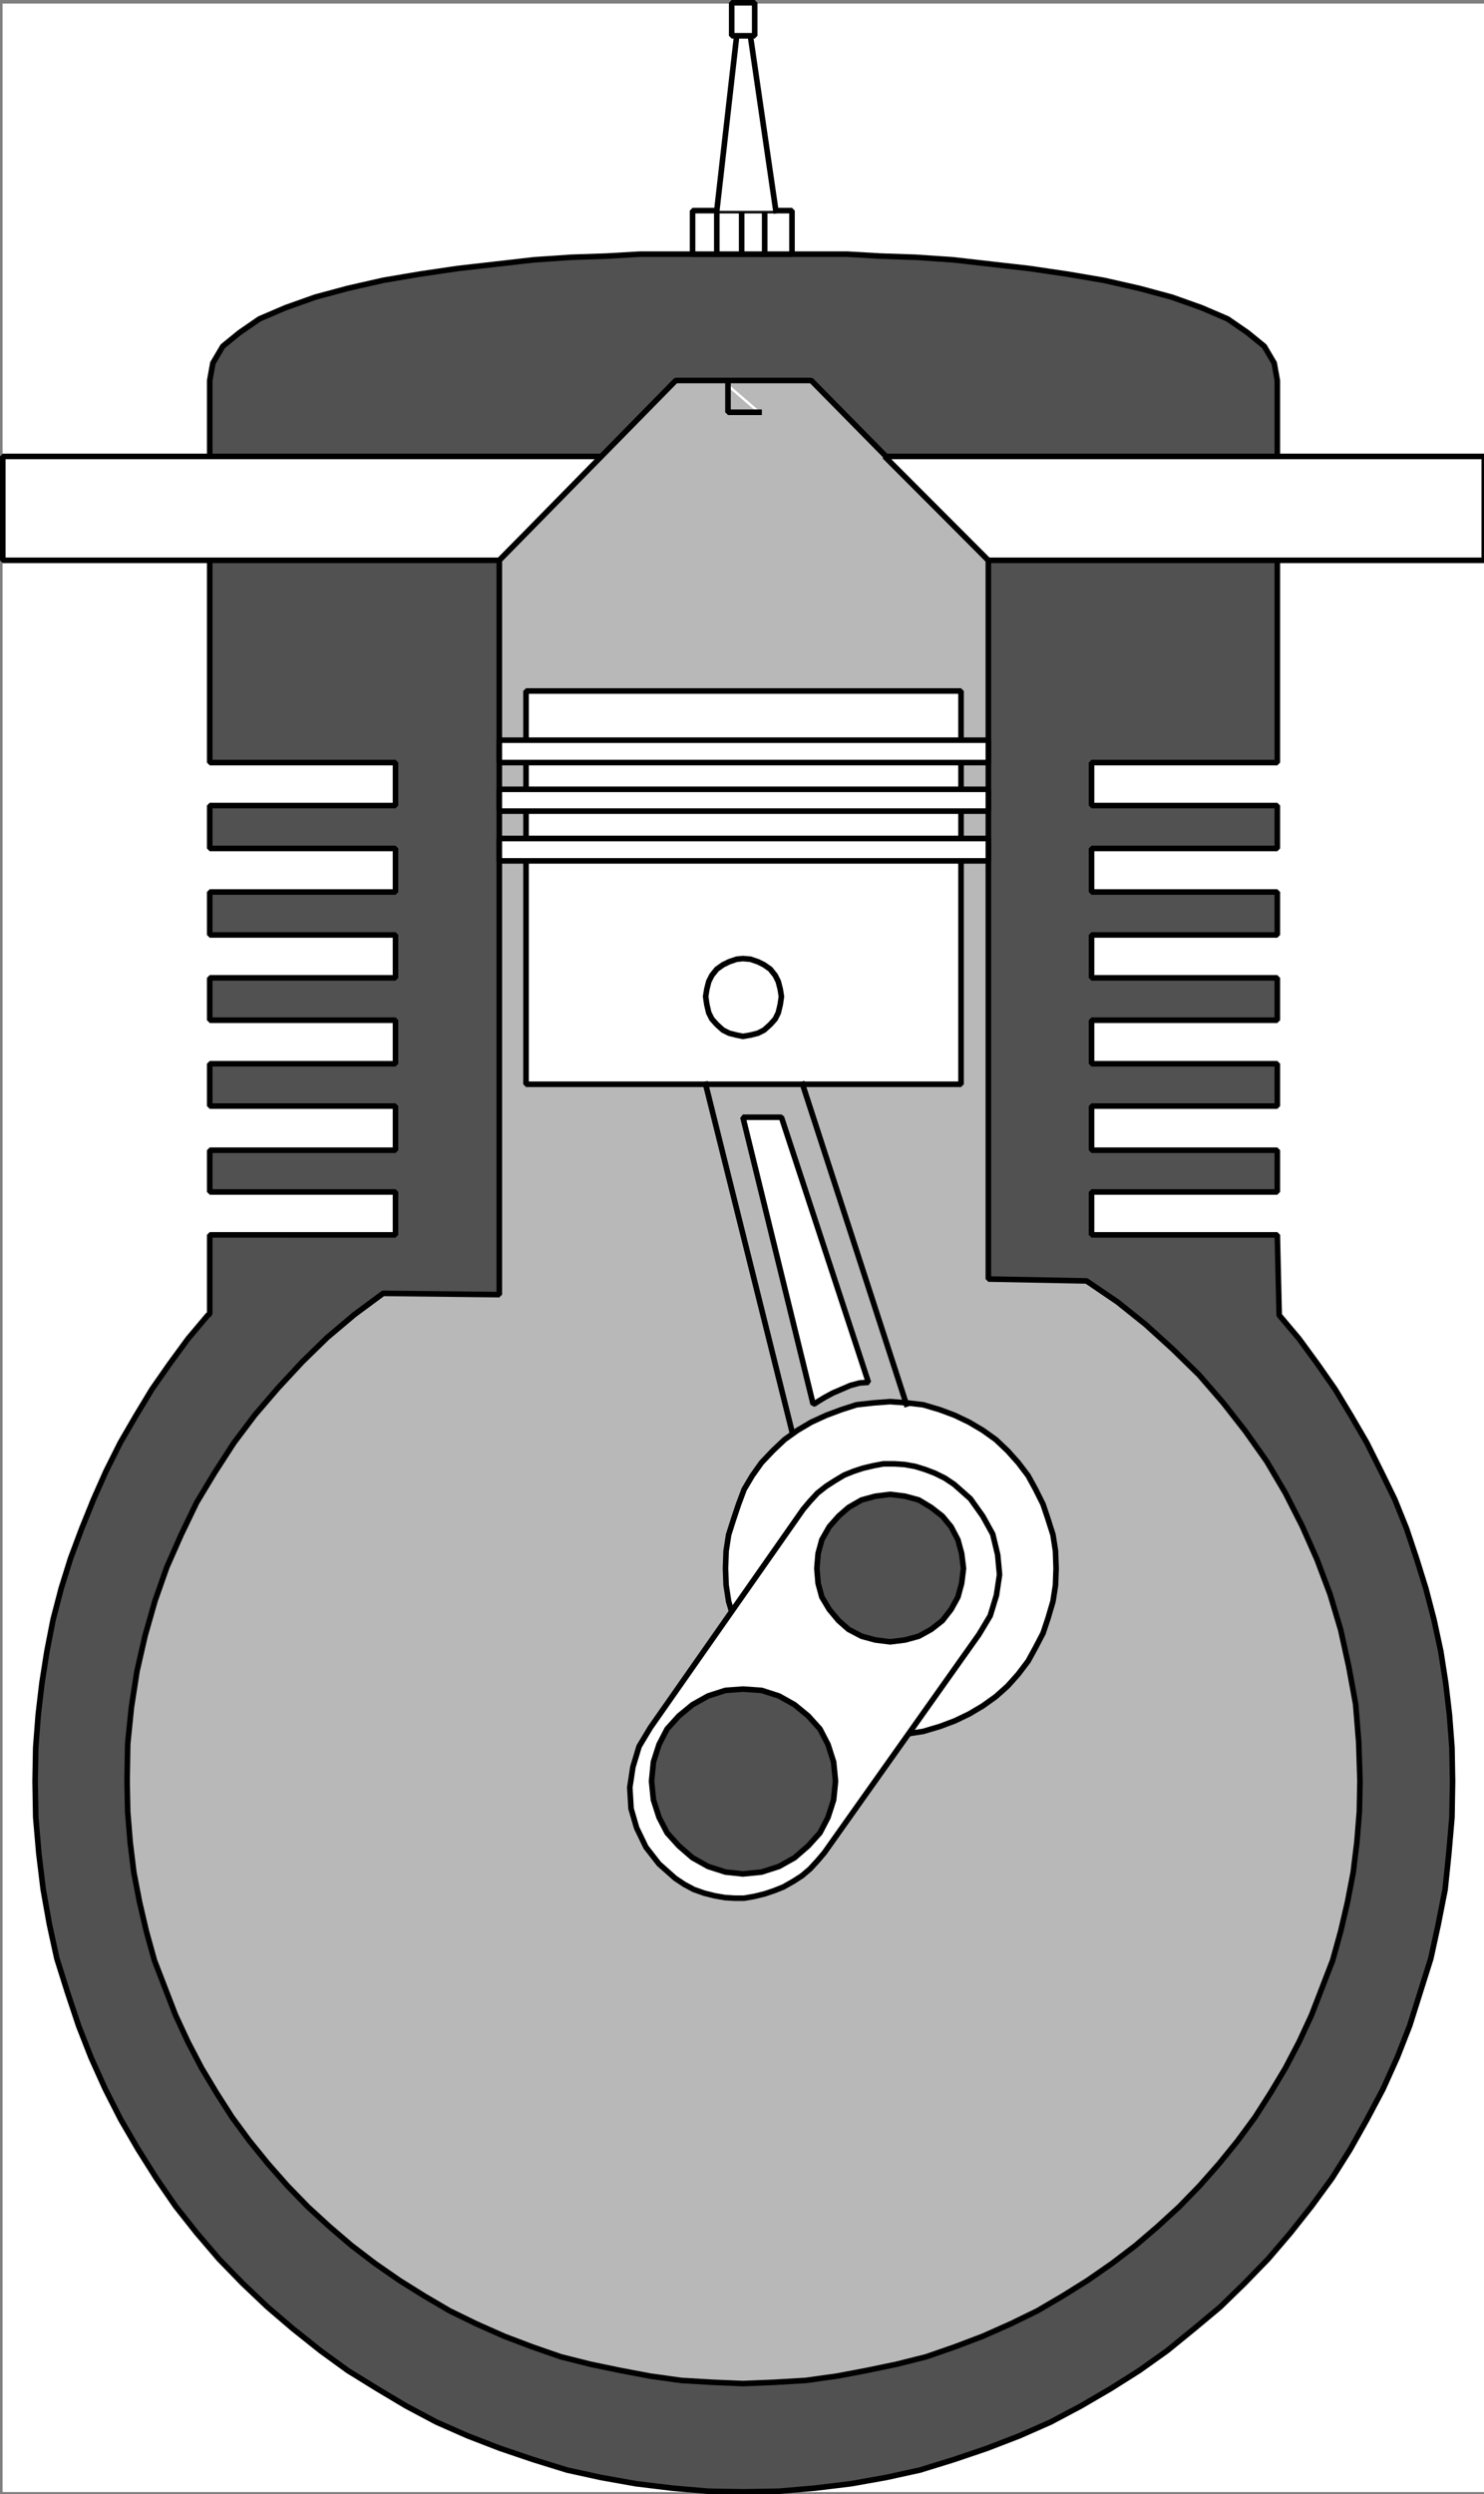 <svg xmlns="http://www.w3.org/2000/svg" width="1785.181" height="2999.11"><rect width="100%" height="100%" fill="#808080" stroke="none"/><defs><clipPath id="a"><path d="M0 0h1781.82v2993H0Zm0 0"/></clipPath><clipPath id="b"><path d="M0 0h1781.82v2992.184H0Zm0 0"/></clipPath><clipPath id="c"><path d="M38 301h1706v2691.184H38Zm0 0"/></clipPath><clipPath id="d"><path d="M38 300h1707v2692.184H38Zm0 0"/></clipPath><clipPath id="e"><path d="M34 296h1715v2698.79H34Zm0 0"/></clipPath><clipPath id="f"><path d="M1060 544h721.82v126H1060Zm0 0"/></clipPath><clipPath id="g"><path d="M1060 544h721.82v127H1060Zm0 0"/></clipPath><clipPath id="h"><path d="M1056 539h725.82v136H1056Zm0 0"/></clipPath></defs><g clip-path="url(#a)" transform="translate(3.36 4.321)"><path fill="#fff" d="M0 2992.184h1782.133V-.961H0Zm0 0"/></g><g clip-path="url(#b)" transform="translate(3.36 4.321)"><path fill="#fff" fill-rule="evenodd" stroke="#fff" stroke-linecap="square" stroke-linejoin="bevel" stroke-miterlimit="10" stroke-width=".729" d="M0 2992.184h1782.133V-.961H0Zm0 0"/></g><g clip-path="url(#c)" transform="translate(3.36 4.321)"><path fill="#515151" fill-rule="evenodd" d="M979.273 301.324h36.625l39.649 2.293 42.566 1.457 44.856 3.024 45.64 5.21 46.317 5.262 45.59 6.72 44.125 7.503 42.62 9.691 38.864 10.473 35.898 12.762 31.364 13.441 23.914 16.465 20.215 16.465 11.933 20.215 3.75 20.941V912.72h-223.508v51.629H1533.2v51.633h-223.508v52.359H1533.2v51.633h-223.508v51.629H1533.2v50.902h-223.508v52.36H1533.2v50.902h-223.508v53.09H1533.2v50.171h-223.508v51.633H1533.2l2.238 96.54 23.915 28.394 22.457 30.687 20.89 29.957 19.434 32.149 18.703 32.195 17.195 34.387 16.461 33.71 14.172 35.165 11.984 35.898 11.204 35.95 9.742 37.406 8.23 38.14 5.938 38.188 4.484 38.137 3.02 39.648.73 40.43-.73 43.398-3.75 43.399-4.48 43.402-8.235 41.887-8.961 41.16-12.711 40.43-12.711 40.374-14.953 38.192-17.195 38.137-19.434 36.68-20.16 35.948-21.676 34.383-24.695 33.711-25.422 32.145-26.887 31.418-28.394 29.226-29.176 28.395-31.414 26.207-32.149 26.207-33.601 23.914-34.387 21.727-35.898 20.94-36.625 19.435-37.356 16.464-38.918 15.004-39.598 13.442-41.105 12.715-41.11 9.011-41.886 7.45-43.348 5.261-43.347 3.754-43.348.727-41.887-.727-43.347-3.754-43.348-5.262-41.887-7.449-41.11-9.011-41.105-12.715-39.597-13.442-38.918-15.004-37.356-16.464-36.625-19.434-35.117-20.941-35.168-21.727-32.875-23.914-32.875-26.207-30.687-26.207-29.903-28.395-28.394-29.226-26.887-31.418-25.422-32.145-23.187-33.71-21.672-34.384-20.946-35.949-18.703-36.68-17.191-38.136-14.953-38.192-13.442-40.375-12.714-40.43-8.961-41.16-7.45-41.886-5.261-43.402-3.75-43.399-.73-43.398.73-40.43 3.02-39.648 4.48-38.137 5.992-38.188 7.45-38.14 9.741-37.407 11.203-35.949 13.442-35.898 14.222-35.164 14.954-33.711 17.195-34.387L160 1698.387l19.434-32.149 20.89-29.957 22.457-30.687 23.914-28.395 2.239-1.508v-95.03H472.44v-51.634H248.934v-50.172H472.44v-53.09H248.934v-50.902H472.44v-52.36H248.934v-50.901H472.44v-51.63H248.934v-51.632H472.44v-52.36H248.934v-51.632H472.44v-51.63H248.934V453.247l3.75-20.941 11.933-20.215 20.215-16.465 23.914-16.465 31.363-13.441 35.895-12.762 38.867-10.473 42.617-9.691 44.13-7.504 45.589-6.719 46.316-5.261 45.641-5.211 44.856-3.024 42.566-1.457 39.648-2.293zm0 0"/></g><g clip-path="url(#d)" transform="translate(3.36 4.321)"><path fill="none" stroke="#515151" stroke-linecap="square" stroke-linejoin="bevel" stroke-miterlimit="10" stroke-width=".729" d="M979.273 301.324h36.625l39.649 2.293 42.566 1.457 44.856 3.024 45.64 5.21 46.317 5.262 45.59 6.72 44.125 7.503 42.62 9.691 38.864 10.473 35.898 12.762 31.364 13.441 23.914 16.465 20.215 16.465 11.933 20.215 3.75 20.941V912.72h-223.508v51.629H1533.2v51.632h-223.508v52.36H1533.2v51.633h-223.508v51.629H1533.2v50.902h-223.508v52.36H1533.2v50.902h-223.508v53.09H1533.2v50.171h-223.508v51.633H1533.2l2.238 96.54 23.915 28.394 22.457 30.687 20.89 29.957 19.434 32.149 18.703 32.195 17.195 34.387 16.461 33.71 14.172 35.165 11.984 35.898 11.204 35.95 9.742 37.406 8.23 38.14 5.938 38.188 4.484 38.137 3.02 39.648.73 40.43-.73 43.398-3.75 43.399-4.48 43.402-8.235 41.887-8.961 41.16-12.711 40.43-12.711 40.374-14.953 38.192-17.195 38.137-19.434 36.68-20.16 35.948-21.676 34.383-24.695 33.711-25.422 32.145-26.887 31.418-28.394 29.226-29.176 28.395-31.414 26.207-32.149 26.207-33.601 23.914-34.387 21.726-35.898 20.942-36.625 19.433-37.356 16.465-38.918 15.004-39.598 13.442-41.105 12.714-41.11 9.012-41.886 7.45-43.348 5.261-43.347 3.754-43.348.727-41.887-.727-43.347-3.754-43.348-5.262-41.887-7.449-41.11-9.012-41.105-12.714-39.597-13.442-38.918-15.004-37.356-16.465-36.625-19.433-35.117-20.942-35.168-21.726-32.875-23.914-32.875-26.207-30.687-26.207-29.903-28.395-28.394-29.226-26.887-31.418-25.422-32.145-23.187-33.71-21.672-34.384-20.946-35.949-18.703-36.68-17.191-38.136-14.953-38.192-13.442-40.375-12.714-40.43-8.961-41.16-7.45-41.886-5.261-43.402-3.75-43.399-.73-43.398.73-40.43 3.02-39.648 4.48-38.137 5.992-38.188 7.45-38.14 9.741-37.407 11.203-35.949 13.442-35.898 14.222-35.164 14.954-33.711 17.195-34.387L160 1698.387l19.434-32.149 20.89-29.957 22.457-30.687 23.914-28.395 2.239-1.508v-95.03H472.44v-51.634H248.934v-50.172H472.44v-53.09H248.934v-50.902H472.44v-52.36H248.934v-50.901H472.44v-51.63H248.934v-51.632H472.44v-52.36H248.934v-51.632H472.44v-51.63H248.934V453.247l3.75-20.941 11.933-20.215 20.215-16.465 23.914-16.465 31.363-13.441 35.895-12.762 38.867-10.473 42.617-9.691 44.13-7.504 45.589-6.719 46.316-5.261 45.641-5.211 44.856-3.024 42.566-1.457 39.648-2.293zm0 0"/></g><g clip-path="url(#e)" transform="translate(3.36 4.321)"><path fill="none" stroke="#000" stroke-linecap="square" stroke-linejoin="bevel" stroke-miterlimit="10" stroke-width="6.721" d="M979.273 301.324h36.625l39.649 2.293 42.566 1.457 44.856 3.024 45.64 5.21 46.317 5.262 45.59 6.72 44.125 7.503 42.62 9.691 38.864 10.473 35.898 12.762 31.364 13.441 23.914 16.465 20.215 16.465 11.933 20.215 3.75 20.941V912.72h-223.508v51.629H1533.2v51.632h-223.508v52.36H1533.2v51.633h-223.508v51.629H1533.2v50.902h-223.508v52.36H1533.2v50.902h-223.508v53.09H1533.2v50.171h-223.508v51.633H1533.2l2.238 96.54 23.915 28.394 22.457 30.687 20.89 29.957 19.434 32.149 18.703 32.195 17.195 34.387 16.461 33.71 14.172 35.165 11.984 35.898 11.204 35.95 9.742 37.406 8.23 38.14 5.938 38.188 4.484 38.137 3.02 39.648.73 40.43-.73 43.398-3.75 43.399-4.48 43.402-8.235 41.887-8.961 41.16-12.711 40.43-12.711 40.374-14.953 38.192-17.195 38.137-19.434 36.68-20.16 35.948-21.676 34.383-24.695 33.711-25.422 32.145-26.887 31.418-28.394 29.226-29.176 28.395-31.414 26.207-32.149 26.207-33.601 23.914-34.387 21.726-35.898 20.942-36.625 19.433-37.356 16.465-38.918 15.004-39.598 13.442-41.105 12.714-41.11 9.012-41.886 7.45-43.348 5.261-43.347 3.754-43.348.727-41.887-.727-43.347-3.754-43.348-5.262-41.887-7.449-41.11-9.012-41.105-12.714-39.597-13.442-38.918-15.004-37.356-16.465-36.625-19.433-35.117-20.942-35.168-21.726-32.875-23.914-32.875-26.207-30.687-26.207-29.903-28.395-28.394-29.226-26.887-31.418-25.422-32.145-23.187-33.71-21.672-34.384-20.946-35.949-18.703-36.68-17.191-38.136-14.953-38.192-13.442-40.375-12.714-40.43-8.961-41.16-7.45-41.886-5.261-43.402-3.75-43.399-.73-43.398.73-40.43 3.02-39.648 4.48-38.137 5.992-38.188 7.45-38.14 9.741-37.407 11.203-35.949 13.442-35.898 14.222-35.164 14.954-33.711 17.195-34.387L160 1698.387l19.434-32.149 20.89-29.957 22.457-30.687 23.914-28.395 2.239-1.508v-95.03H472.44v-51.634H248.934v-50.172H472.44v-53.09H248.934v-50.902H472.44v-52.36H248.934v-50.901H472.44v-51.63H248.934v-51.632H472.44v-52.36H248.934v-51.632H472.44v-51.63H248.934V453.247l3.75-20.941 11.933-20.215 20.215-16.465 23.914-16.465 31.363-13.441 35.895-12.762 38.867-10.473 42.617-9.691 44.13-7.504 45.589-6.719 46.316-5.261 45.641-5.211 44.856-3.024 42.566-1.457 39.648-2.293zm0 0"/></g><path fill="#fff" fill-rule="evenodd" stroke="#fff" stroke-linecap="square" stroke-linejoin="bevel" stroke-miterlimit="10" stroke-width=".729" d="m600.634 673.837 124.101-124.988H3.36v124.988zm0 0"/><path fill="none" stroke="#000" stroke-linecap="square" stroke-linejoin="bevel" stroke-miterlimit="10" stroke-width="6.721" d="m600.634 673.837 124.101-124.988H3.36v124.988zm0 0"/><path fill="#b8b8b8" fill-rule="evenodd" stroke="#b8b8b8" stroke-linecap="square" stroke-linejoin="bevel" stroke-miterlimit="10" stroke-width=".729" d="m975.911 457.567 213.035 216.27v864.234l118.114 2.293 37.406 25.426 33.605 26.934 32.926 29.906 31.367 30.688 29.176 33.707 26.883 34.386 25.426 35.95 22.453 38.136 20.164 39.649 17.922 40.43 15.734 41.886 12.711 42.672 9.691 44.129 8.231 44.91 3.754 46.422 1.457 46.367-.73 36.68-2.97 36.676-4.48 36.628-6.773 35.168-8.18 35.164-9.742 35.168-12.711 32.93-12.715 32.926-14.953 32.2-16.41 31.413-17.973 29.957-18.652 29.176-20.945 28.45-22.457 27.663-23.13 26.207-24.695 25.426-26.156 23.965-26.152 22.402-28.45 21.727-29.12 20.215-29.907 18.703-30.637 17.976-32.144 15.68-33.656 14.953-33.657 12.766-34.386 11.93-35.844 9.011-35.899 7.453-35.898 6.774-37.355 5.207-38.137 2.242-37.356 1.512-35.894-1.512-38.137-2.242-37.36-5.207-35.894-6.774-35.898-7.453-35.844-9.012-34.387-11.93-33.656-12.765-33.656-14.953-32.145-15.68-30.636-17.976-29.907-18.703-29.12-20.215-28.45-21.727-26.152-22.402-26.157-23.965-24.695-25.426-23.133-26.207-22.453-27.664-20.945-28.45-18.652-29.175-17.973-29.957-16.41-31.414-14.953-32.2-12.715-32.925-12.711-32.93-9.742-35.168-8.18-35.164-6.774-35.168-4.48-36.628-2.969-36.676-.73-36.68.73-44.91 4.48-44.129 6.72-43.398 9.742-42.672 11.933-41.887 14.223-40.43 17.191-38.918 18.703-38.867 21.676-35.95 23.184-35.898 25.375-33.656 27.664-32.195 29.176-31.418 29.906-29.176 32.875-27.719 34.383-25.421 139.785 1.507V673.837l212.308-216.27Zm0 0"/><path fill="none" stroke="#000" stroke-linecap="square" stroke-linejoin="bevel" stroke-miterlimit="10" stroke-width="6.721" d="m975.911 457.567 213.035 216.27v864.234l118.114 2.293 37.406 25.426 33.605 26.934 32.926 29.906 31.367 30.688 29.176 33.707 26.883 34.386 25.426 35.95 22.453 38.136 20.164 39.649 17.922 40.43 15.734 41.886 12.711 42.672 9.691 44.129 8.231 44.91 3.754 46.422 1.457 46.367-.73 36.68-2.97 36.676-4.48 36.628-6.773 35.168-8.18 35.164-9.742 35.168-12.711 32.93-12.715 32.926-14.953 32.2-16.41 31.413-17.973 29.957-18.652 29.176-20.945 28.45-22.457 27.663-23.13 26.207-24.695 25.426-26.156 23.965-26.152 22.402-28.45 21.727-29.12 20.215-29.907 18.703-30.637 17.976-32.144 15.68-33.656 14.953-33.657 12.766-34.386 11.93-35.844 9.011-35.899 7.453-35.898 6.774-37.355 5.207-38.137 2.242-37.356 1.512-35.894-1.512-38.137-2.242-37.36-5.207-35.894-6.774-35.898-7.453-35.844-9.012-34.387-11.93-33.656-12.765-33.656-14.953-32.145-15.68-30.636-17.976-29.907-18.703-29.12-20.215-28.45-21.727-26.152-22.402-26.157-23.965-24.695-25.426-23.133-26.207-22.453-27.664-20.945-28.45-18.652-29.175-17.973-29.957-16.41-31.414-14.953-32.2-12.715-32.925-12.711-32.93-9.742-35.168-8.18-35.164-6.774-35.168-4.48-36.628-2.969-36.676-.73-36.68.73-44.91 4.48-44.129 6.72-43.398 9.742-42.672 11.933-41.887 14.223-40.43 17.191-38.918 18.703-38.867 21.676-35.95 23.184-35.898 25.375-33.656 27.664-32.195 29.176-31.418 29.906-29.176 32.875-27.719 34.383-25.421 139.785 1.507V673.837l212.308-216.27Zm0 0"/><g clip-path="url(#f)" transform="translate(3.36 4.321)"><path fill="#fff" fill-rule="evenodd" d="m1185.586 669.516-124.828-124.989h721.375v124.989zm0 0"/></g><g clip-path="url(#g)" transform="translate(3.36 4.321)"><path fill="none" stroke="#fff" stroke-linecap="square" stroke-linejoin="bevel" stroke-miterlimit="10" stroke-width=".729" d="m1185.586 669.516-124.828-124.989h721.375v124.989zm0 0"/></g><g clip-path="url(#h)" transform="translate(3.36 4.321)"><path fill="none" stroke="#000" stroke-linecap="square" stroke-linejoin="bevel" stroke-miterlimit="10" stroke-width="6.721" d="m1185.586 669.516-124.828-124.989h721.375v124.989zm0 0"/></g><path fill="#fff" fill-rule="evenodd" stroke="#fff" stroke-linecap="square" stroke-linejoin="bevel" stroke-miterlimit="10" stroke-width=".729" d="M1156.071 1303.88V830.97H632.782v472.91Zm0 0"/><path fill="none" stroke="#000" stroke-linecap="square" stroke-linejoin="bevel" stroke-miterlimit="10" stroke-width="6.721" d="M1156.071 1303.88V830.97H632.782v472.91Zm0 0"/><path fill="#fff" fill-rule="evenodd" stroke="#fff" stroke-linecap="square" stroke-linejoin="bevel" stroke-miterlimit="10" stroke-width=".729" d="M1188.946 917.04v-26.937H600.634v26.937zm0 0"/><path fill="none" stroke="#000" stroke-linecap="square" stroke-linejoin="bevel" stroke-miterlimit="10" stroke-width="6.721" d="M1188.946 917.04v-26.937H600.634v26.937zm0 0"/><path fill="#fff" fill-rule="evenodd" stroke="#fff" stroke-linecap="square" stroke-linejoin="bevel" stroke-miterlimit="10" stroke-width=".729" d="M1188.946 975.392v-26.207H600.634v26.207zm0 0"/><path fill="none" stroke="#000" stroke-linecap="square" stroke-linejoin="bevel" stroke-miterlimit="10" stroke-width="6.721" d="M1188.946 975.392v-26.207H600.634v26.207zm0 0"/><path fill="#fff" fill-rule="evenodd" stroke="#fff" stroke-linecap="square" stroke-linejoin="bevel" stroke-miterlimit="10" stroke-width=".729" d="M1188.946 1035.255v-26.938H600.634v26.938zm0 0"/><path fill="none" stroke="#000" stroke-linecap="square" stroke-linejoin="bevel" stroke-miterlimit="10" stroke-width="6.721" d="M1188.946 1035.255v-26.938H600.634v26.938zm0 0"/><path fill="#fff" fill-rule="evenodd" stroke="#fff" stroke-linecap="square" stroke-linejoin="bevel" stroke-miterlimit="10" stroke-width=".729" d="m893.696 1246.259 8.961-1.512 8.961-2.238 7.453-3.754 7.5-6.719 5.993-6.722 3.699-7.5 2.293-9.692 1.457-9.742-1.457-8.961-2.293-9.016-3.7-7.449-5.992-7.504-7.5-5.261-7.453-3.7-8.96-3.02-8.962-.73-7.5.73-8.96 3.02-7.504 3.7-7.45 5.261-5.992 7.504-3.75 7.45-2.242 9.015-1.457 8.961 1.457 9.742 2.242 9.692 3.75 7.5 5.992 6.722 7.45 6.719 7.503 3.754 8.961 2.238zm0 0"/><path fill="none" stroke="#000" stroke-linecap="square" stroke-linejoin="bevel" stroke-miterlimit="10" stroke-width="6.721" d="m893.696 1246.259 8.961-1.512 8.961-2.238 7.453-3.754 7.5-6.719 5.993-6.722 3.699-7.5 2.293-9.692 1.457-9.742-1.457-8.961-2.293-9.016-3.7-7.449-5.992-7.504-7.5-5.261-7.453-3.7-8.96-3.02-8.962-.73-7.5.73-8.96 3.02-7.504 3.7-7.45 5.261-5.992 7.504-3.75 7.45-2.242 9.015-1.457 8.961 1.457 9.742 2.242 9.692 3.75 7.5 5.992 6.722 7.45 6.719 7.503 3.754 8.961 2.238zm0 0"/><path fill="#fff" fill-rule="evenodd" stroke="#fff" stroke-linecap="square" stroke-linejoin="bevel" stroke-miterlimit="10" stroke-width=".729" d="m1070.837 2085.849 20.215-.782 19.433-2.968 20.165-5.993 17.921-6.718 17.192-8.235 16.465-9.742 15.68-11.199 14.226-12.715 12.71-14.223 11.93-15.734 9.016-16.46 8.961-17.196 5.992-17.973 5.938-20.215 3.023-19.433.727-20.215-.727-20.945-3.023-19.485-5.938-18.703-5.992-17.926-8.96-17.972-9.017-16.465-11.93-15.735-12.71-14.168-14.227-13.496-15.68-11.203-16.464-9.742-17.192-8.23-17.921-6.723-20.165-5.988-19.433-2.243-20.215-1.511-20.164 1.512-20.215 2.242-18.648 5.988-17.977 6.723-17.922 8.23-16.465 9.742-15.68 11.203-14.222 13.496-13.445 14.168-11.2 15.735-9.742 16.465-6.722 17.972-5.992 17.926-5.938 18.703-3.023 19.485-.727 20.945.727 20.215 3.023 19.433 5.938 20.215 5.992 17.973 6.722 17.195 9.743 16.461 11.199 15.734 13.445 14.223 14.223 12.715 15.68 11.2 16.464 9.741 17.922 8.235 17.977 6.719 18.648 5.992 20.215 2.968zm0 0"/><path fill="none" stroke="#000" stroke-linecap="square" stroke-linejoin="bevel" stroke-miterlimit="10" stroke-width="6.721" d="m1070.837 2085.849 20.215-.782 19.433-2.968 20.165-5.993 17.921-6.718 17.192-8.235 16.465-9.742 15.68-11.199 14.226-12.715 12.71-14.223 11.93-15.734 9.016-16.46 8.961-17.196 5.992-17.973 5.938-20.215 3.023-19.433.727-20.215-.727-20.945-3.023-19.485-5.938-18.703-5.992-17.926-8.96-17.972-9.017-16.465-11.93-15.735-12.71-14.168-14.227-13.496-15.68-11.203-16.464-9.742-17.192-8.23-17.921-6.723-20.165-5.988-19.433-2.243-20.215-1.511-20.164 1.512-20.215 2.242-18.648 5.988-17.977 6.723-17.922 8.23-16.465 9.742-15.68 11.203-14.222 13.496-13.445 14.168-11.2 15.735-9.742 16.465-6.722 17.972-5.992 17.926-5.938 18.703-3.023 19.485-.727 20.945.727 20.215 3.023 19.433 5.938 20.215 5.992 17.973 6.722 17.195 9.743 16.461 11.199 15.734 13.445 14.223 14.223 12.715 15.68 11.2 16.464 9.741 17.922 8.235 17.977 6.719 18.648 5.992 20.215 2.968zm0 0"/><path fill="#fff" fill-rule="evenodd" stroke="#fff" stroke-linecap="square" stroke-linejoin="bevel" stroke-miterlimit="10" stroke-width=".729" d="m965.439 1303.88 124.832 384.606zm0 0"/><path fill="none" stroke="#000" stroke-linecap="square" stroke-linejoin="bevel" stroke-miterlimit="10" stroke-width="6.721" d="m965.439 1303.88 124.832 384.606"/><path fill="#fff" fill-rule="evenodd" stroke="#fff" stroke-linecap="square" stroke-linejoin="bevel" stroke-miterlimit="10" stroke-width=".729" d="m848.84 1303.88 103.888 417.531zm0 0"/><path fill="none" stroke="#000" stroke-linecap="square" stroke-linejoin="bevel" stroke-miterlimit="10" stroke-width="6.721" d="m848.84 1303.88 103.888 417.531"/><path fill="#fff" fill-rule="evenodd" stroke="#fff" stroke-linecap="square" stroke-linejoin="bevel" stroke-miterlimit="10" stroke-width=".729" d="m1177.747 1965.345 13.442-22.406 7.503-24.696 3.7-24.695-2.243-23.965-5.937-24.695-11.984-21.672-14.954-20.996-19.433-17.196-11.203-7.5-11.98-5.94-11.93-4.532-11.985-3.7-12.715-2.242-11.93-.78h-13.491l-11.934 2.241-12.711 3.02-11.203 3.7-11.25 4.534-11.203 6.72-10.473 6.722-10.473 8.23-8.96 9.742-8.231 9.742-183.863 262.637-13.492 22.457-7.45 24.696-3.754 24.695 1.512 25.422 6.723 23.187 11.199 23.184 15.734 20.215 19.434 17.246 11.203 7.45 11.2 5.991 12.714 4.48 11.98 3.02 12.716 2.242 11.93.73h11.202l12.711-2.241 11.985-2.969 11.199-3.754 11.203-4.48 11.984-6.77 10.47-6.723 9.69-8.23 8.961-9.742 8.235-9.692zm0 0"/><path fill="none" stroke="#000" stroke-linecap="square" stroke-linejoin="bevel" stroke-miterlimit="10" stroke-width="6.721" d="m1177.747 1965.345 13.442-22.406 7.503-24.696 3.7-24.695-2.243-23.965-5.937-24.695-11.984-21.672-14.954-20.996-19.433-17.196-11.203-7.5-11.98-5.94-11.93-4.532-11.985-3.7-12.715-2.242-11.93-.78h-13.491l-11.934 2.241-12.711 3.02-11.203 3.7-11.25 4.534-11.203 6.72-10.473 6.722-10.473 8.23-8.96 9.742-8.231 9.742-183.863 262.637-13.492 22.457-7.45 24.696-3.754 24.695 1.512 25.422 6.723 23.187 11.199 23.184 15.734 20.215 19.434 17.246 11.203 7.45 11.2 5.991 12.714 4.48 11.98 3.02 12.716 2.242 11.93.73h11.202l12.711-2.241 11.985-2.969 11.199-3.754 11.203-4.48 11.984-6.77 10.47-6.723 9.69-8.23 8.961-9.742 8.235-9.692zm0 0"/><path fill="#fff" fill-rule="evenodd" stroke="#fff" stroke-linecap="square" stroke-linejoin="bevel" stroke-miterlimit="10" stroke-width=".729" d="M893.696 1343.528h46.317l104.672 318.801-10.473.73-11.203 2.97-10.473 4.53-10.472 4.481-9.688 5.211-7.504 4.535-4.48 2.969-2.242.73zm0 0"/><path fill="none" stroke="#000" stroke-linecap="square" stroke-linejoin="bevel" stroke-miterlimit="10" stroke-width="6.721" d="M893.696 1343.528h46.317l104.672 318.801-10.473.73-11.203 2.97-10.473 4.53-10.472 4.481-9.688 5.211-7.504 4.535-4.48 2.969-2.242.73zm0 0"/><path fill="#fff" fill-rule="evenodd" stroke="#fff" stroke-linecap="square" stroke-linejoin="bevel" stroke-miterlimit="10" stroke-width=".729" d="M866.032 305.646v-52.36h-32.925v52.36zm0 0"/><path fill="none" stroke="#000" stroke-linecap="square" stroke-linejoin="bevel" stroke-miterlimit="10" stroke-width="6.721" d="M866.032 305.646v-52.36h-32.925v52.36zm0 0"/><path fill="#fff" fill-rule="evenodd" stroke="#fff" stroke-linecap="square" stroke-linejoin="bevel" stroke-miterlimit="10" stroke-width=".729" d="M893.696 305.646v-52.36h-31.414v52.36zm0 0"/><path fill="none" stroke="#000" stroke-linecap="square" stroke-linejoin="bevel" stroke-miterlimit="10" stroke-width="6.721" d="M893.696 305.646v-52.36h-31.414v52.36zm0 0"/><path fill="#fff" fill-rule="evenodd" stroke="#fff" stroke-linecap="square" stroke-linejoin="bevel" stroke-miterlimit="10" stroke-width=".729" d="M922.821 305.646v-52.36h-30.636v52.36zm0 0"/><path fill="none" stroke="#000" stroke-linecap="square" stroke-linejoin="bevel" stroke-miterlimit="10" stroke-width="6.721" d="M922.821 305.646v-52.36h-30.636v52.36zm0 0"/><path fill="#fff" fill-rule="evenodd" stroke="#fff" stroke-linecap="square" stroke-linejoin="bevel" stroke-miterlimit="10" stroke-width=".729" d="M952.728 305.646v-52.36h-32.875v52.36zm0 0"/><path fill="none" stroke="#000" stroke-linecap="square" stroke-linejoin="bevel" stroke-miterlimit="10" stroke-width="6.721" d="M952.728 305.646v-52.36h-32.875v52.36zm0 0"/><path fill="#fff" fill-rule="evenodd" stroke="#fff" stroke-linecap="square" stroke-linejoin="bevel" stroke-miterlimit="10" stroke-width=".729" d="M862.282 253.286 886.196 43.01h16.461l30.637 210.277zm0 0"/><path fill="none" stroke="#000" stroke-linecap="square" stroke-linejoin="bevel" stroke-miterlimit="10" stroke-width="6.721" d="M862.282 253.286 886.196 43.01h16.461l30.637 210.277"/><path fill="#fff" fill-rule="evenodd" stroke="#fff" stroke-linecap="square" stroke-linejoin="bevel" stroke-miterlimit="10" stroke-width=".729" d="M907.868 43.009V3.36h-27.664v39.65Zm0 0"/><path fill="none" stroke="#000" stroke-linecap="square" stroke-linejoin="bevel" stroke-miterlimit="10" stroke-width="6.721" d="M907.868 43.009V3.36h-27.664v39.65Zm0 0"/><path fill="none" stroke="#fff" stroke-linecap="square" stroke-linejoin="bevel" stroke-miterlimit="10" stroke-width="2.97" d="M875.724 463.56v32.199h37.406zm0 0"/><path fill="none" stroke="#000" stroke-linecap="square" stroke-linejoin="bevel" stroke-miterlimit="10" stroke-width="6.721" d="M875.724 463.56v32.199h37.406"/><path fill="#515151" fill-rule="evenodd" stroke="#515151" stroke-linecap="square" stroke-linejoin="bevel" stroke-miterlimit="10" stroke-width=".729" d="m893.696 2253.458 22.403-2.242 20.945-6.723 18.703-10.469 16.414-14.226 14.223-15.734 9.691-18.704 6.719-20.94 2.293-22.458-2.293-23.184-6.719-20.945-9.691-18.703-14.223-15.734-16.414-13.493-18.703-10.472-20.945-6.723-22.403-1.512-20.941 1.512-20.945 6.723-18.703 10.472-16.415 13.493-14.222 15.734-9.692 18.703-6.718 20.945-2.293 23.184 2.293 22.457 6.718 20.941 9.692 18.704 14.222 15.734 16.415 14.226 18.703 10.47 20.945 6.722zm0 0"/><path fill="none" stroke="#000" stroke-linecap="square" stroke-linejoin="bevel" stroke-miterlimit="10" stroke-width="6.721" d="m893.696 2253.458 22.403-2.242 20.945-6.723 18.703-10.469 16.414-14.226 14.223-15.734 9.691-18.704 6.719-20.94 2.293-22.458-2.293-23.184-6.719-20.945-9.691-18.703-14.223-15.734-16.414-13.493-18.703-10.472-20.945-6.723-22.403-1.512-20.941 1.512-20.945 6.723-18.703 10.472-16.415 13.493-14.222 15.734-9.692 18.703-6.718 20.945-2.293 23.184 2.293 22.457 6.718 20.941 9.692 18.704 14.222 15.734 16.415 14.226 18.703 10.47 20.945 6.722zm0 0"/><path fill="#515151" fill-rule="evenodd" stroke="#515151" stroke-linecap="square" stroke-linejoin="bevel" stroke-miterlimit="10" stroke-width=".729" d="m1070.837 1974.357 17.977-2.243 16.41-4.48 14.953-8.23 13.441-10.524 10.473-13.441 8.23-14.953 4.48-16.465 2.243-17.973-2.242-17.977-4.48-16.46-8.231-15.684-10.473-12.711-13.441-10.473-14.953-9.015-16.41-4.48-17.977-2.24-17.922 2.24-16.465 4.48-15.68 9.015-11.984 10.473-11.203 12.71-8.96 15.685-4.481 16.46-1.508 17.977 1.508 17.973 4.48 16.465 8.961 14.953 11.203 13.441 11.985 10.523 15.68 8.23 16.464 4.481zm0 0"/><path fill="none" stroke="#000" stroke-linecap="square" stroke-linejoin="bevel" stroke-miterlimit="10" stroke-width="6.721" d="m1070.837 1974.357 17.977-2.243 16.41-4.48 14.953-8.23 13.441-10.524 10.473-13.441 8.23-14.953 4.48-16.465 2.243-17.973-2.242-17.977-4.48-16.46-8.231-15.684-10.473-12.711-13.441-10.473-14.953-9.015-16.41-4.48-17.977-2.24-17.922 2.24-16.465 4.48-15.68 9.015-11.984 10.473-11.203 12.71-8.96 15.685-4.481 16.46-1.508 17.977 1.508 17.973 4.48 16.465 8.961 14.953 11.203 13.441 11.985 10.523 15.68 8.23 16.464 4.481zm0 0"/></svg>
